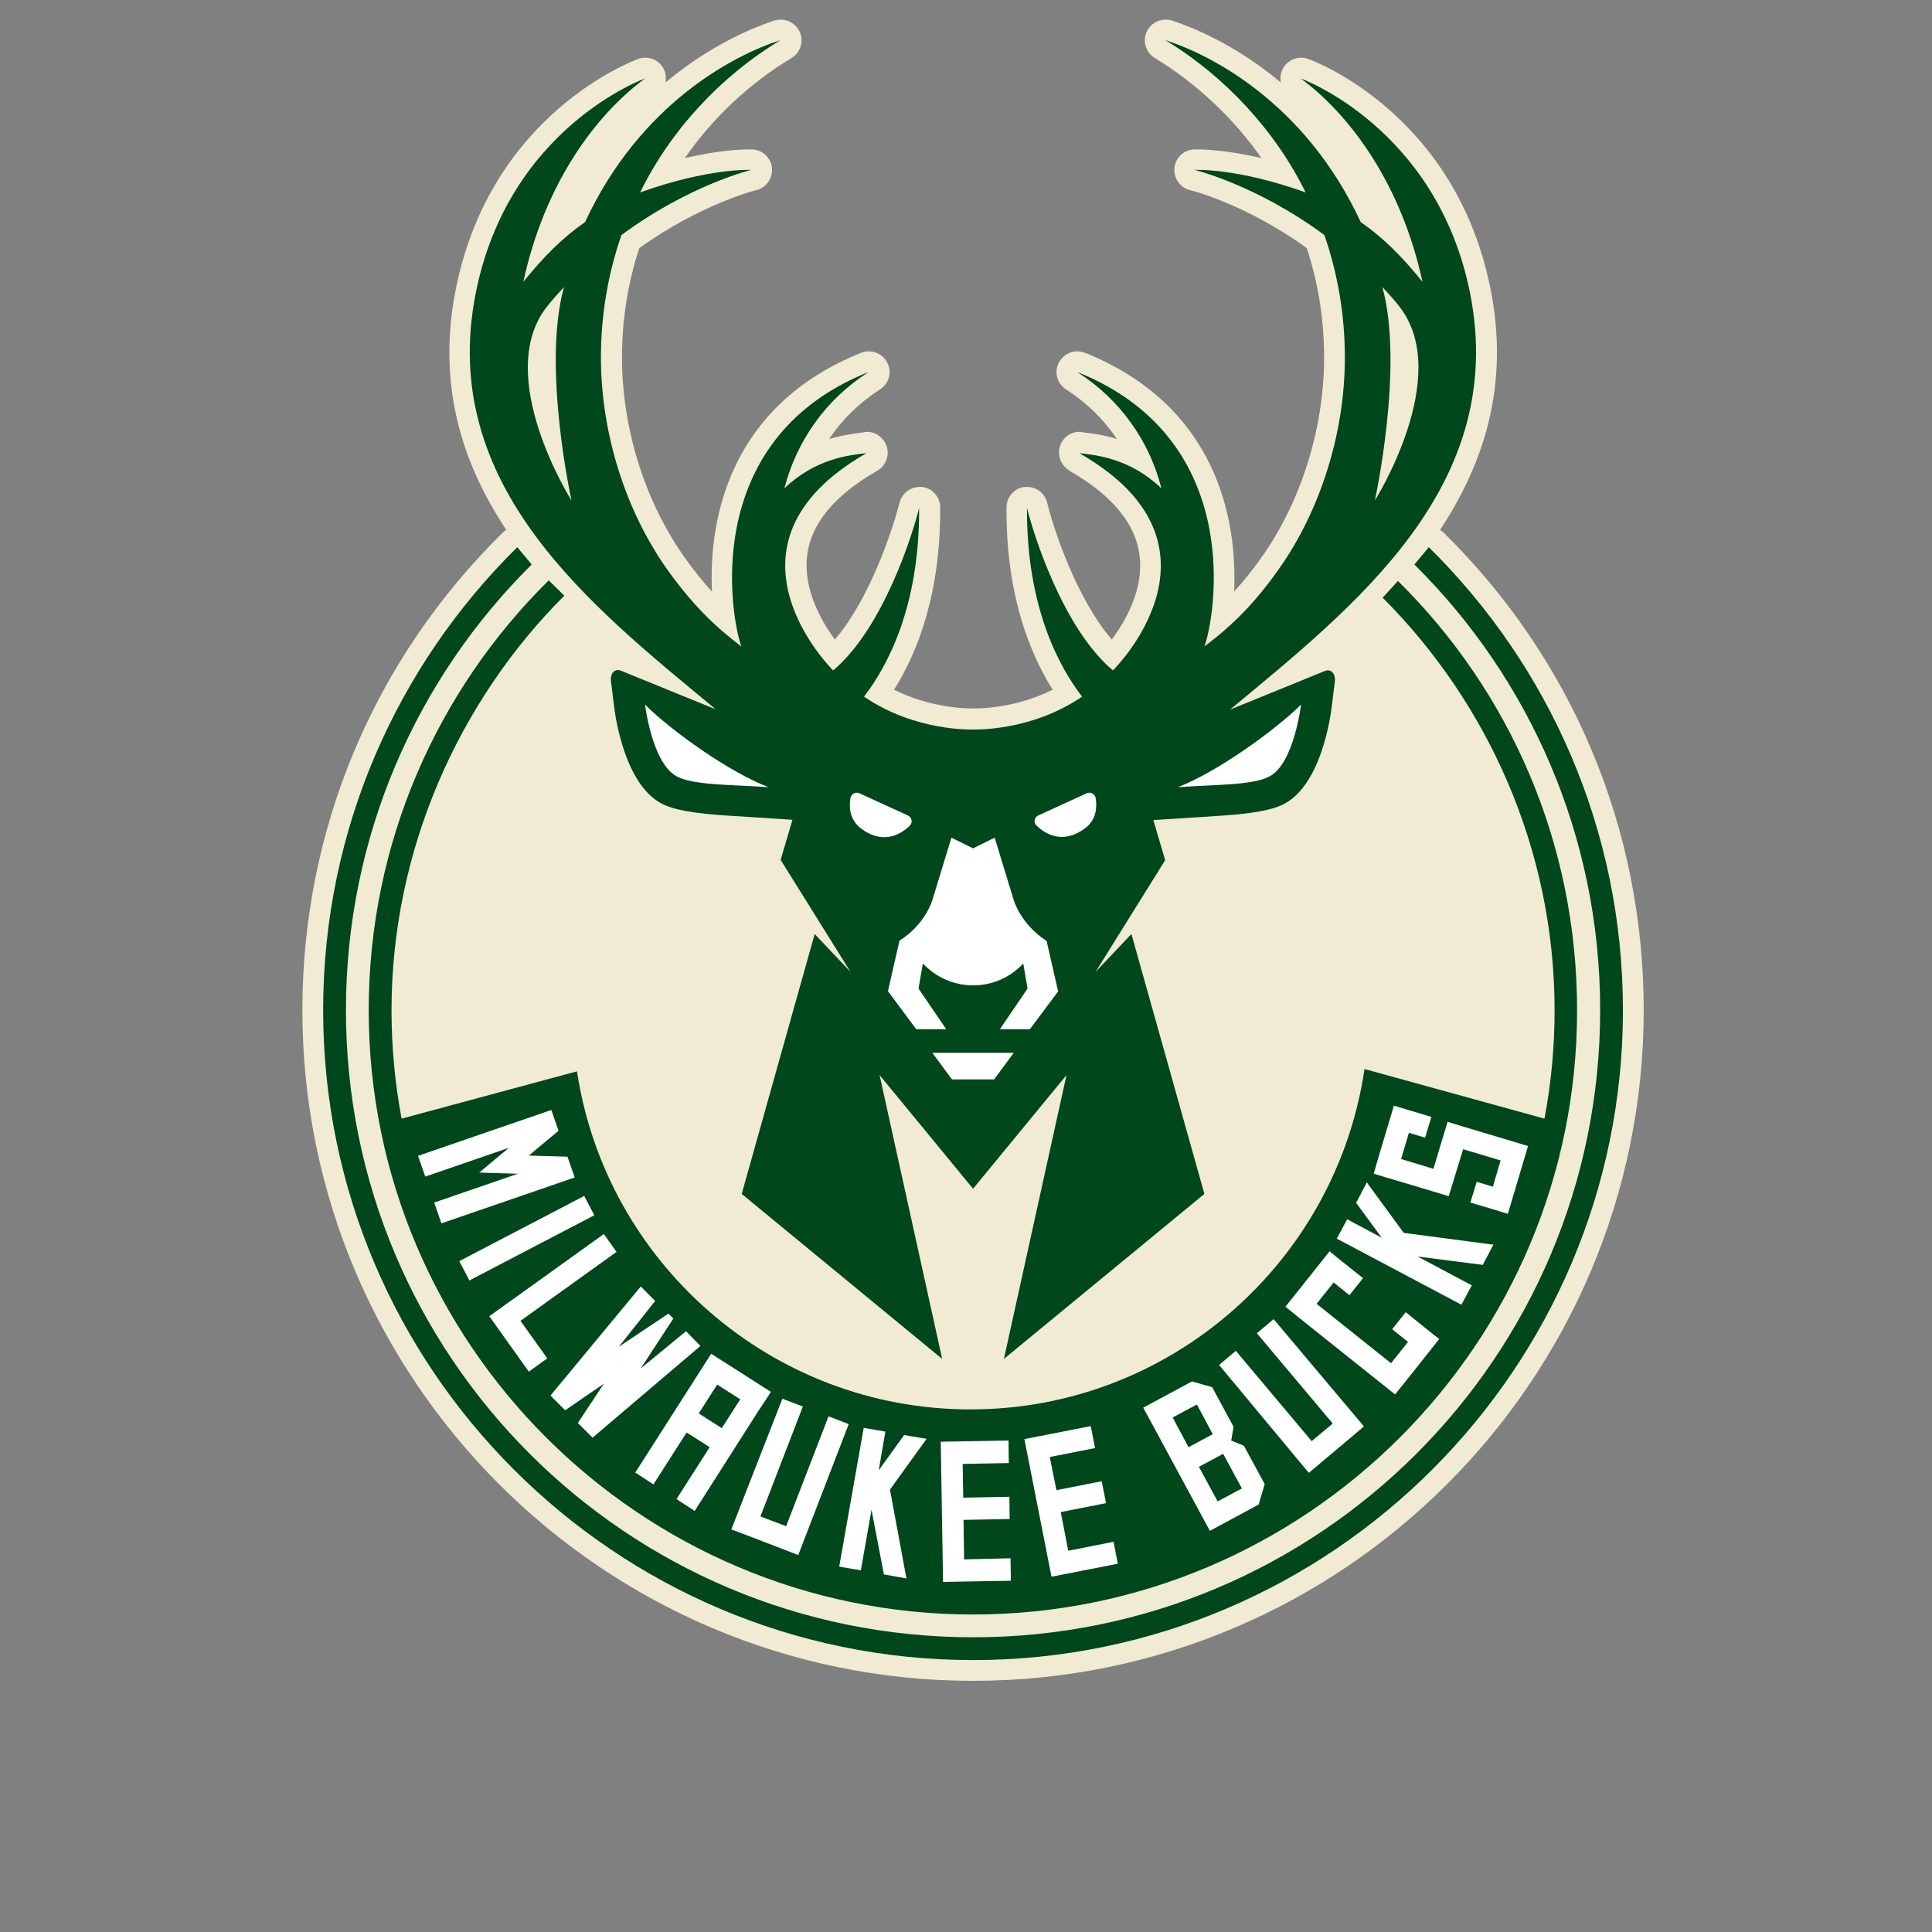 <svg width="100" height="100" viewBox="0 0 100 100" fill="none" xmlns="http://www.w3.org/2000/svg">
<rect x="0" y="0" width="100" height="100" fill="#808080" stroke="none"/>
<g clip-path="url(#clip0_292_844)">
<path d="M50.365 87C31.224 87 15.651 71.428 15.651 52.287C15.651 42.925 19.339 34.146 26.028 27.562C26.088 27.517 26.132 27.457 26.207 27.427C23.893 23.948 22.609 19.887 23.594 14.96C25.401 5.897 32.732 3.165 33.045 3.046C33.165 3.001 33.284 2.986 33.404 2.986C33.792 2.986 34.165 3.195 34.344 3.553C34.464 3.777 34.493 4.031 34.449 4.27C36.852 2.254 39.137 1.373 40.092 1.06C40.197 1.03 40.316 1.015 40.421 1.015C40.824 1.015 41.212 1.254 41.391 1.642C41.615 2.135 41.436 2.717 40.973 3.001C38.794 4.315 36.882 6.106 35.449 8.182C37.181 7.779 38.331 7.734 38.749 7.734C38.898 7.734 38.958 7.734 38.958 7.734C39.48 7.764 39.913 8.182 39.958 8.704C40.003 9.227 39.66 9.72 39.152 9.839C39.122 9.839 36.255 10.571 33.09 12.84C32.493 14.662 32.194 16.573 32.194 18.499C32.194 22.172 33.374 25.934 35.419 28.831C35.897 29.503 36.36 30.085 36.852 30.622C36.673 26.83 37.778 20.992 44.572 18.26C44.706 18.2 44.84 18.185 44.975 18.185C45.363 18.185 45.751 18.409 45.93 18.782C46.184 19.275 46.005 19.887 45.527 20.171L45.482 20.201C44.452 20.873 43.586 21.724 42.914 22.724C43.631 22.515 44.243 22.441 44.661 22.381L44.736 22.366C44.781 22.366 44.825 22.351 44.87 22.351C45.318 22.351 45.721 22.635 45.886 23.068C46.05 23.545 45.871 24.068 45.453 24.337C45.453 24.337 45.393 24.381 45.378 24.381C43.198 25.636 41.989 27.099 41.78 28.726C41.556 30.488 42.511 32.145 43.213 33.101C45.035 30.981 46.214 27.383 46.557 26.024C46.677 25.546 47.11 25.203 47.602 25.203C47.647 25.203 47.692 25.203 47.722 25.203C48.26 25.262 48.663 25.725 48.663 26.263C48.692 30.712 47.498 33.758 46.274 35.699C48.095 36.61 49.872 36.669 50.26 36.669C50.305 36.669 50.365 36.669 50.38 36.669C50.395 36.669 50.41 36.669 50.424 36.669C50.424 36.669 50.454 36.669 50.499 36.669C50.887 36.669 52.664 36.61 54.486 35.699C53.261 33.743 52.067 30.712 52.097 26.263C52.097 25.725 52.5 25.262 53.037 25.203C53.082 25.203 53.127 25.203 53.157 25.203C53.649 25.203 54.082 25.531 54.202 26.024C54.53 27.383 55.725 30.981 57.546 33.101C58.248 32.16 59.218 30.488 58.98 28.726C58.771 27.099 57.561 25.636 55.381 24.381C55.366 24.366 55.322 24.337 55.322 24.337C54.904 24.068 54.709 23.545 54.874 23.068C55.023 22.635 55.426 22.351 55.874 22.351C55.919 22.351 55.964 22.351 55.993 22.366L56.068 22.381C56.486 22.426 57.098 22.5 57.815 22.724C57.143 21.724 56.277 20.873 55.247 20.201L55.202 20.171C54.724 19.887 54.545 19.275 54.799 18.782C54.993 18.409 55.366 18.185 55.755 18.185C55.889 18.185 56.023 18.215 56.158 18.26C62.951 20.992 64.056 26.845 63.877 30.622C64.37 30.085 64.832 29.503 65.31 28.831C67.356 25.934 68.535 22.157 68.535 18.499C68.535 16.573 68.237 14.662 67.639 12.84C64.474 10.556 61.622 9.839 61.592 9.839C61.085 9.72 60.741 9.227 60.786 8.704C60.831 8.182 61.264 7.764 61.786 7.734C61.786 7.734 61.861 7.734 61.996 7.734C62.399 7.734 63.563 7.779 65.295 8.182C63.847 6.121 61.951 4.33 59.771 3.001C59.308 2.717 59.129 2.135 59.353 1.642C59.532 1.254 59.92 1.015 60.323 1.015C60.428 1.015 60.547 1.03 60.652 1.06C61.607 1.373 63.892 2.254 66.296 4.27C66.251 4.031 66.281 3.777 66.4 3.553C66.594 3.195 66.953 2.986 67.341 2.986C67.46 2.986 67.58 3.001 67.699 3.046C68.013 3.15 75.344 5.897 77.15 14.96C78.135 19.887 76.837 23.948 74.537 27.427C74.597 27.472 74.657 27.517 74.716 27.562C81.405 34.146 85.078 42.925 85.078 52.287C85.078 71.428 69.506 87 50.365 87Z" fill="#F0EBD2"/>
<path d="M73.955 28.323L73.209 29.219C79.151 35.102 82.824 43.254 82.824 52.287C82.824 70.218 68.296 84.746 50.365 84.746C32.433 84.746 17.906 70.218 17.906 52.287C17.906 43.269 21.579 35.102 27.521 29.219L26.775 28.323C20.578 34.43 16.726 42.91 16.726 52.287C16.726 70.83 31.821 85.925 50.365 85.925C68.909 85.925 84.003 70.83 84.003 52.287C84.003 42.91 80.151 34.43 73.955 28.323ZM29.208 30.831C23.759 36.281 20.265 43.985 20.265 52.287C20.265 54.198 20.444 56.079 20.787 57.901L29.865 55.452C31.358 65.351 39.928 72.951 50.23 72.951C60.577 72.951 69.162 65.291 70.626 55.333L79.942 57.901C80.286 56.079 80.465 54.213 80.465 52.287C80.465 43.985 77.016 36.386 71.566 30.936L72.358 30.07C78.106 35.744 81.629 43.582 81.629 52.287C81.644 69.531 67.61 83.566 50.365 83.566C33.12 83.566 19.085 69.531 19.085 52.287C19.085 43.597 22.654 35.714 28.402 30.04L29.208 30.831ZM24.625 15.169C26.327 6.584 33.389 4.061 33.389 4.061C30.806 5.957 28.178 9.54 27.088 14.587C28.148 13.273 29.134 12.288 30.283 11.496C33.135 5.345 38.017 2.837 40.406 2.075C37.301 3.942 34.703 6.748 33.135 9.959C36.718 8.675 38.883 8.794 38.883 8.794C38.883 8.794 35.673 9.57 32.164 12.168C31.478 14.154 31.104 16.274 31.104 18.499C31.104 22.396 32.359 26.397 34.523 29.458C35.748 31.175 36.912 32.369 38.376 33.459C37.898 32.235 36.047 22.829 44.945 19.26L44.885 19.305C42.78 20.664 41.242 22.784 40.6 25.277C42.228 23.724 43.945 23.56 44.841 23.456C44.826 23.471 44.811 23.471 44.796 23.486C36.554 28.248 43.123 34.699 43.123 34.699C45.721 32.519 47.244 27.636 47.573 26.293C47.603 31.459 45.886 34.549 44.721 36.057C47.379 37.879 50.365 37.759 50.365 37.759C50.365 37.759 53.351 37.879 56.009 36.057C54.844 34.549 53.127 31.459 53.157 26.293C53.485 27.621 55.008 32.519 57.606 34.699C57.606 34.699 64.176 28.248 55.919 23.486C55.904 23.471 55.889 23.471 55.874 23.456C56.77 23.56 58.487 23.724 60.114 25.277C59.487 22.784 57.935 20.664 55.829 19.305L55.77 19.26C64.668 22.829 62.817 32.235 62.339 33.459C63.802 32.369 64.982 31.175 66.191 29.458C68.356 26.397 69.61 22.396 69.61 18.499C69.61 16.289 69.237 14.154 68.55 12.168C65.042 9.57 61.831 8.794 61.831 8.794C61.831 8.794 63.996 8.675 67.58 9.959C65.997 6.748 63.399 3.942 60.309 2.075C62.697 2.837 67.58 5.345 70.431 11.496C71.581 12.288 72.567 13.273 73.627 14.587C72.537 9.555 69.909 5.972 67.326 4.061C67.326 4.061 74.373 6.599 76.09 15.169C78.076 25.158 70.103 31.384 63.668 36.729L68.58 34.728C68.909 34.594 69.147 34.907 69.088 35.296L68.939 36.505C68.864 37.177 68.371 40.551 66.52 41.581C66.117 41.805 65.43 42.059 63.384 42.209L59.697 42.447L60.309 44.523L56.71 50.301L58.562 48.345L62.339 61.797L51.962 70.338L55.202 55.646L50.365 61.529L45.527 55.646L48.767 70.338L38.391 61.797L42.168 48.345L44.019 50.301L40.406 44.508L41.018 42.432L37.331 42.194C35.3 42.044 34.598 41.791 34.195 41.566C32.344 40.536 31.851 37.162 31.776 36.49L31.627 35.281C31.567 34.893 31.791 34.579 32.135 34.713L37.047 36.714C30.612 31.384 22.639 25.158 24.625 15.169ZM71.163 25.904C71.163 25.904 75.224 19.484 72.447 15.886C72.163 15.513 71.85 15.184 71.551 14.856C72.686 18.962 71.163 25.904 71.163 25.904ZM29.581 25.904C29.581 25.904 28.044 18.962 29.193 14.856C28.895 15.184 28.581 15.528 28.297 15.886C25.506 19.469 29.581 25.904 29.581 25.904Z" fill="#00471B"/>
<path d="M39.675 72.398L39.884 72.07L39.898 72.04L36.808 70.069L36.793 70.099L32.881 76.22L33.822 76.832L35.539 74.145L36.733 74.906L35.016 77.594L35.957 78.206L39.257 73.025L39.675 72.398ZM37.36 73.921L36.166 73.159L37.121 71.666L38.316 72.428L37.36 73.921ZM36.255 69.666L30.671 74.414L29.91 73.652L31.254 71.622L29.253 72.995L28.492 72.234L33.165 66.59L33.911 67.337L32.03 69.71L34.598 67.993L34.852 68.247L33.165 70.83L35.509 68.904L36.255 69.666ZM30.761 62.902L24.296 66.276L23.773 65.276L30.238 61.902L30.761 62.902ZM29.746 60.946L22.848 63.32L22.474 62.245L26.804 60.752L24.804 60.692L26.342 59.408L22.012 60.901L21.638 59.826L28.536 57.453L28.91 58.528L27.372 59.812L29.372 59.871L29.746 60.946ZM26.939 68.367L28.327 70.308L27.372 70.995L25.326 68.128L31.254 63.873L31.911 64.798L26.939 68.367ZM43.93 73.712L41.317 80.49L40.585 80.207L38.644 79.46L37.853 79.162L40.496 72.398L41.556 72.801L39.361 78.49L40.69 78.997L42.885 73.309L43.93 73.712ZM73.851 68.8L74.493 69.307L72.716 71.547L72.208 72.174L67.177 68.158L66.535 67.635L68.819 64.768L69.461 65.291L70.551 66.157L69.849 67.038L69.028 66.381L68.147 67.486L71.999 70.561L72.88 69.457L72.059 68.8L72.761 67.919L73.851 68.8ZM72.656 63.813L77.299 64.425L76.747 65.47L73.373 65.037L76.18 66.53L75.642 67.531L69.192 64.112L69.73 63.111L71.521 64.067L70.193 62.26L70.745 61.2L72.656 63.813ZM79.091 59.319L78.046 62.828L77.27 62.589L76.105 62.245L76.434 61.17L77.27 61.424L77.673 60.065L75.732 59.483L74.985 61.917L74.209 61.678L71.103 60.752L71.327 59.976L72.148 57.228L72.94 57.467L74.09 57.811L73.761 58.886L72.925 58.632L72.522 59.991L74.194 60.498L74.926 58.065L75.702 58.303L78.3 59.08L79.091 59.319ZM65.922 68.277L70.596 73.831L69.999 74.339L68.401 75.683L67.744 76.235L63.101 70.651L63.967 69.919L67.893 74.593L68.983 73.682L65.056 69.009L65.922 68.277ZM57.636 79.803L57.86 80.938L54.426 81.61L53.023 74.488L56.456 73.816L56.68 74.951L54.336 75.414L54.68 77.131L57.024 76.668L57.248 77.803L54.904 78.266L55.292 80.266L57.636 79.803ZM52.306 80.655L52.321 81.819L48.812 81.879L48.693 74.623L52.201 74.563L52.216 75.728L49.827 75.772L49.857 77.519L52.246 77.474L52.261 78.624L49.872 78.669L49.902 80.714L52.306 80.655ZM63.728 74.563L63.847 73.846L62.742 71.801L61.697 71.502L59.174 72.861L62.623 79.236L65.146 77.877L65.46 76.817L64.385 74.832L63.728 74.563ZM60.697 73.368L61.951 72.697L62.772 74.234L61.518 74.906L60.697 73.368ZM63.026 77.713L62.055 75.922L63.31 75.25L64.28 77.041L63.026 77.713ZM47.961 74.473L46.065 77.101L46.916 81.7L45.751 81.491L45.109 78.146L44.557 81.282L43.437 81.088L44.706 73.906L45.826 74.1L45.483 76.101L46.796 74.279L47.961 74.473Z" fill="white"/>
<path d="M46.99 42.208C46.468 41.969 45.467 41.507 44.482 41.059C44.288 40.969 44.064 41.089 44.019 41.312C43.944 41.745 43.959 42.403 44.542 42.865C45.647 43.716 46.572 43.239 47.08 42.746C47.259 42.582 47.199 42.298 46.99 42.208Z" fill="white"/>
<path d="M33.389 36.475C33.389 36.475 33.747 39.491 35.016 40.178C35.867 40.656 37.957 40.611 39.779 40.745C37.748 39.969 34.777 37.849 33.389 36.475Z" fill="white"/>
<path d="M48.259 54.497L49.275 55.87H51.454L52.47 54.497H48.259Z" fill="white"/>
<path d="M67.341 36.475C65.952 37.834 62.981 39.969 60.965 40.745C62.787 40.611 64.877 40.656 65.728 40.178C66.982 39.491 67.341 36.475 67.341 36.475Z" fill="white"/>
<path d="M52.455 46.538L51.484 43.358L50.365 43.91L49.245 43.358L48.274 46.538C48.274 46.538 47.946 47.807 46.557 48.688L45.96 51.301L47.423 53.272H48.976L47.543 51.167L47.767 49.868C48.424 50.569 49.349 51.002 50.365 51.002C51.395 51.002 52.321 50.569 52.963 49.868L53.187 51.167L51.753 53.272H53.306L54.769 51.316L54.172 48.703C52.783 47.807 52.455 46.538 52.455 46.538Z" fill="white"/>
<path d="M56.247 41.059C55.261 41.507 54.261 41.97 53.739 42.209C53.53 42.298 53.485 42.582 53.649 42.731C54.157 43.224 55.082 43.702 56.187 42.851C56.77 42.403 56.784 41.731 56.71 41.298C56.665 41.089 56.441 40.969 56.247 41.059Z" fill="white"/>
</g>
<defs>
<clipPath id="clip0_292_844">
<rect width="69.427" height="86" fill="white" transform="translate(15.651 1)"/>
</clipPath>
</defs>
</svg>
